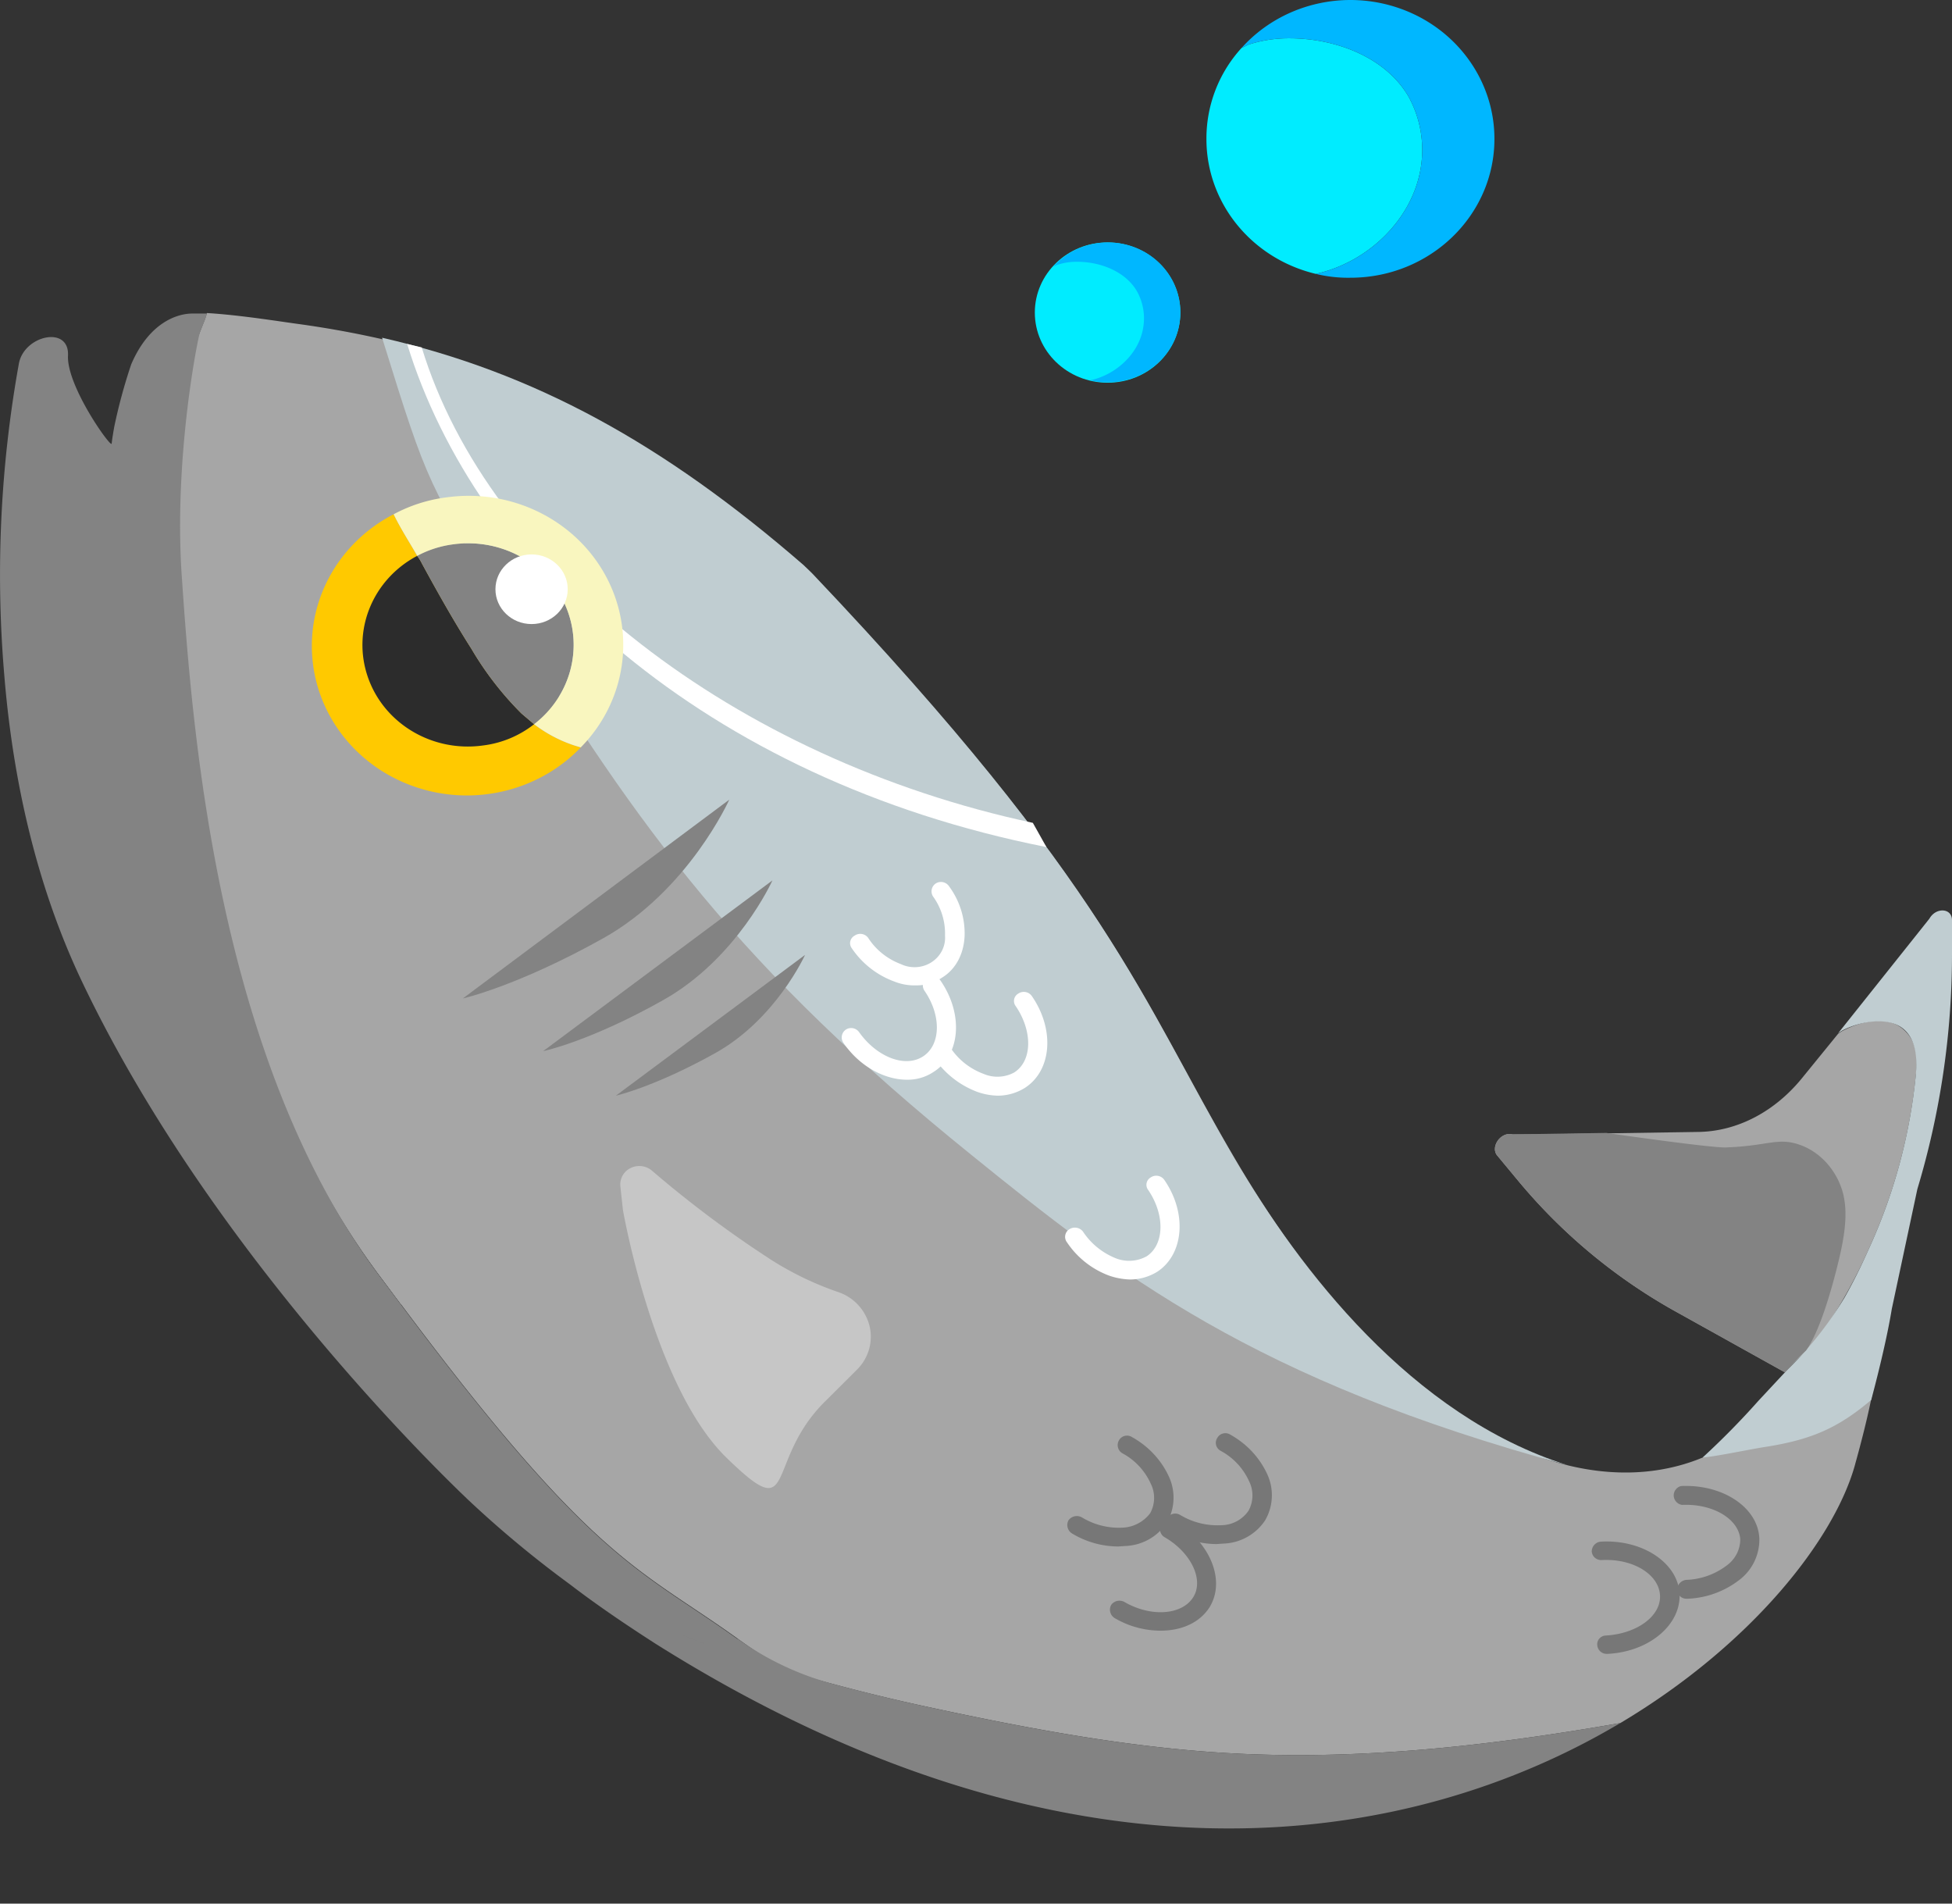 <svg xmlns="http://www.w3.org/2000/svg" width="80" height="78"><rect width="100%" height="100%" fill="#333333" stroke="none"/><g fill="none" fill-rule="evenodd"><path d="M0 0h80v77.108H0z"/><ellipse cx="45.393" cy="12.807" fill="#00ECFF" fill-rule="nonzero" rx="2.982" ry="2.874"/><path fill="#00ECFF" fill-rule="nonzero" d="M58.224 6.9c-.35 2.102-2.16 3.846-4.298 4.322-2.636-.63-4.486-2.912-4.482-5.53a5.492 5.492 0 0 1 1.439-3.726l.288-.139a5.32 5.32 0 0 1 1.665-.258c1.913 0 3.928.773 4.874 2.359a4.53 4.53 0 0 1 .514 2.973z"/><path fill="#00B7FF" fill-rule="nonzero" d="M61.247 5.692c0 3.141-2.643 5.688-5.902 5.688a5.559 5.559 0 0 1-1.419-.158c2.139-.476 3.948-2.22 4.298-4.321a4.531 4.531 0 0 0-.514-2.973c-.946-1.586-2.961-2.359-4.874-2.359a5.317 5.317 0 0 0-1.665.258l-.288.139C52.496.169 55.098-.471 57.408.359c2.31.83 3.84 2.957 3.839 5.333zm-12.873 7.115c0 1.576-1.325 2.854-2.96 2.854a2.854 2.854 0 0 1-.72-.08c1.069-.237 1.994-1.109 2.159-2.16a2.266 2.266 0 0 0-.268-1.506c-.473-.793-1.48-1.189-2.447-1.189a2.509 2.509 0 0 0-.843.139l-.123.06c.81-.906 2.12-1.228 3.282-.808 1.162.42 1.928 1.494 1.92 2.69z"/><path fill="#9F9F9F" fill-rule="nonzero" d="M15.412 52.07c-6.519-8.88-8.41-22.06-8.945-28.303l9.994 29.71-1.05-1.407z"/><path fill="#A6A6A6" fill-rule="nonzero" d="M76.031 59.998c-.843 3.072-4.236 7.393-9.623 10.603-5.326.932-10.734 1.546-16.121 1.23-4.072-.239-8.082-.992-12.05-1.844a78.45 78.45 0 0 1-5.943-1.506 24.24 24.24 0 0 1-2.077-1.348c-4.03-2.894-5.86-3.092-13.756-13.656l-1.05-1.407c-6.518-8.88-8.41-22.06-8.944-28.303l-.555-1.684c.103-.615.226-1.23.35-1.843.123-.615.37-1.606.575-2.418.044-.13.078-.263.103-.397.041-.158.103-.317.144-.476.041-.158.144-.475.206-.713.061-.238.123-.416.205-.614.046-.175.1-.347.165-.516l.123-.376a.366.366 0 0 0 .041-.14c.057-.128.105-.26.144-.395l.226-.595.124-.317c.064-.149.119-.301.164-.456 1.378.08 3.187.377 3.804.456 7.794 1.09 13.9 4.063 20.707 9.95.12.102.23.215.33.336C45.515 36.412 46.831 41.07 50.656 47.551c8.78 14.904 18.712 14.964 22.598 9.335 3.352-4.836 4.894-4.48 2.776 3.112z"/><path fill="#BABABA" fill-rule="nonzero" d="M76.772 55.717c.02-.1.04-.218.061-.397l-.061.397z"/><path fill="#A6A6A6" fill-rule="nonzero" d="M76.607 51.138a21.517 21.517 0 0 1-2.18 3.826c-.41.376-.843.812-1.274 1.268l-4.38-2.438a22.777 22.777 0 0 1-6.601-5.47l-.823-.991c-.267-.357.165-.971.638-.852h1.07l6.538-.1c1.625-.02 3.187-.852 4.318-2.279l1.42-1.744.143-.099c.782-.416 1.83-.674 2.509-.099.678.575.596 1.348.514 2.081a22.354 22.354 0 0 1-1.892 6.897z"/><path fill="#BABABA" fill-rule="nonzero" d="M76.833 55.895a5.316 5.316 0 0 0-.144.496c-.04.178.083-.337.124-.496l.04-.119a.336.336 0 0 1-.02.12z"/><path fill="#C0CDD1" fill-rule="nonzero" d="M64.249 60.037c-12.873-3.488-18.425-7.848-24.45-12.724-9.376-7.57-13.633-13.338-18.897-22-3.393-5.589-3.331-5.311-5.243-11.475 6.23 1.427 11.515 4.32 17.273 9.315l.35.337c12.193 12.843 13.509 17.5 17.313 23.982 2.673 4.538 7.238 10.544 13.654 12.565z"/><path fill="#CED8DB" fill-rule="nonzero" d="M76.792 55.598a1.78 1.78 0 0 1 .041-.278l-.04.278z"/><path fill="#FFC900" fill-rule="nonzero" d="m21.89 29.674-.515-.436a13.11 13.11 0 0 1-2.056-2.656c-.72-1.13-1.378-2.3-2.015-3.469a2.085 2.085 0 0 0-.206-.337c-.267-.475-.679-1.11-.966-1.704-2.224 1.15-3.532 3.459-3.331 5.884.2 2.425 1.87 4.505 4.256 5.3 2.385.796 5.032.156 6.745-1.631a5.546 5.546 0 0 1-1.913-.951z"/><path fill="#2C2C2C" fill-rule="nonzero" d="M21.89 29.674a4.217 4.217 0 0 1-2.098.872c-2.067.288-4.053-.89-4.715-2.8-.662-1.91.19-4.002 2.021-4.97.08.106.148.22.206.337.637 1.17 1.295 2.34 2.015 3.469a13.11 13.11 0 0 0 2.056 2.656l.514.436z"/><path fill="#C6C6C6" d="M25.529 49.573s1.254 7.234 4.236 10.147c2.981 2.914 1.5.159 4.112-2.358l1.234-1.23c.482-.472.68-1.15.527-1.795a1.968 1.968 0 0 0-1.288-1.395c-.97-.333-1.896-.78-2.755-1.328a45.254 45.254 0 0 1-4.853-3.627.804.804 0 0 0-.89-.13.747.747 0 0 0-.426.764l.103.952z"/><path d="M7.619 44.3c-.37-1.09-.7-2.18-.967-3.31.025.11.06.215.103.318.025.115.059.227.103.337.288.911.555 1.922.76 2.656z"/><path fill="#838383" d="M50.287 71.83c-4.072-.238-8.082-.99-12.05-1.843a79.295 79.295 0 0 1-4.03-.971 12.075 12.075 0 0 1-3.97-1.863h-.02c-4.03-2.894-5.86-3.092-13.756-13.656l-1.05-1.407c-6.517-8.88-7.524-22.14-7.956-28.402-.35-4.895.658-9.87.74-10.068l.124-.317c.064-.15.119-.301.164-.456h-.596c-.617 0-1.769.357-2.509 2.08a22.228 22.228 0 0 0-.699 2.577c-.041.238-.082.476-.103.674-.02.198-1.85-2.358-1.789-3.607.062-1.249-1.81-.832-2.015.337a48.778 48.778 0 0 0-.596 12.764c.329 4.023 1.234 8.503 3.249 12.684 4.955 10.327 13.53 18.928 15.34 20.692l.102.1.083.079.123.119a.02.02 0 0 1 .02.02 44.059 44.059 0 0 0 4.257 3.547l.987.515-.987-.515c1.11.852 2.283 1.645 3.516 2.438C43.81 78.014 57.71 75.774 66.408 70.6c-5.326.932-10.734 1.546-16.121 1.23zm-18.075-3.389-.967-.278.967.278zm-1.234-.377-.802-.257.802.257zM26.742 66.5l.905.376-.905-.376zm-2.097-.932.72.337-.72-.337zm1.069.496.72.317-.72-.317zm4.174 1.645-.863-.317.863.317zm-1.07-.377-1.048-.416 1.049.416z"/><path fill="#838383" d="M29.888 32.766s-1.665 3.726-5.182 5.688c-3.516 1.962-5.737 2.457-5.737 2.457m12.688-4.836s-1.44 3.191-4.463 4.896c-3.022 1.704-4.935 2.1-4.935 2.1m10.734-3.943s-1.192 2.636-3.68 4.023c-2.489 1.387-4.072 1.744-4.072 1.744"/><path fill="#FFF" fill-rule="nonzero" d="M42.884 34.708c-14.024-2.775-23.38-11.436-26.197-20.613l.596.14C20.04 23.271 30.114 31.1 42.33 33.716l.555.99z"/><path fill="#777" fill-rule="nonzero" d="M45.824 63.367a3.698 3.698 0 0 1-1.891-.535.407.407 0 0 1-.144-.535.42.42 0 0 1 .555-.12 2.92 2.92 0 0 0 1.686.417A1.495 1.495 0 0 0 47.14 62c.205-.378.213-.826.021-1.21a2.653 2.653 0 0 0-1.172-1.248.388.388 0 0 1-.123-.535.369.369 0 0 1 .24-.174.381.381 0 0 1 .294.055c.663.37 1.189.931 1.501 1.605a2.053 2.053 0 0 1-.082 1.903 2.134 2.134 0 0 1-1.707.951l-.288.02z"/><path fill="#777" fill-rule="nonzero" d="M47.572 66.816a3.721 3.721 0 0 1-1.891-.516.407.407 0 0 1-.144-.535.42.42 0 0 1 .555-.119c1.069.615 2.323.536 2.796-.178.473-.713-.061-1.843-1.151-2.477a.379.379 0 0 1-.183-.23.365.365 0 0 1 .039-.286.441.441 0 0 1 .555-.138c1.46.852 2.097 2.437 1.419 3.527-.411.635-1.152.952-1.995.952z"/><path fill="#777" fill-rule="nonzero" d="M49.855 63.268a3.698 3.698 0 0 1-1.892-.535.379.379 0 0 1-.183-.229.365.365 0 0 1 .039-.286.389.389 0 0 1 .246-.187.403.403 0 0 1 .31.048 2.963 2.963 0 0 0 1.685.416 1.37 1.37 0 0 0 1.11-.595c.205-.377.213-.825.021-1.209a2.653 2.653 0 0 0-1.172-1.248.378.378 0 0 1-.181-.242.365.365 0 0 1 .058-.293.369.369 0 0 1 .24-.174.381.381 0 0 1 .295.055c.663.37 1.188.931 1.5 1.605a2.053 2.053 0 0 1-.082 1.903 2.134 2.134 0 0 1-1.706.951l-.288.02zm15.998 4.499a.385.385 0 0 1-.391-.357.348.348 0 0 1 .093-.278.377.377 0 0 1 .277-.118c1.275-.08 2.262-.813 2.2-1.665-.061-.852-1.11-1.486-2.364-1.427a.4.4 0 0 1-.296-.088.372.372 0 0 1-.136-.269.402.402 0 0 1 .37-.396c1.707-.1 3.167.872 3.228 2.14.062 1.269-1.254 2.379-2.96 2.458h-.021z"/><path fill="#777" fill-rule="nonzero" d="M69.122 65.508a.385.385 0 0 1-.39-.357.421.421 0 0 1 .37-.416 2.904 2.904 0 0 0 1.645-.575c.361-.254.576-.659.575-1.09-.061-.833-1.13-1.467-2.385-1.407a.402.402 0 0 1-.342-.37.398.398 0 0 1 .301-.403c1.707-.08 3.146.872 3.208 2.14a2.072 2.072 0 0 1-.843 1.725 3.701 3.701 0 0 1-2.098.753h-.04z"/><path fill="#FFF" fill-rule="nonzero" d="M37.167 44.241c-.925 0-1.953-.555-2.611-1.526a.388.388 0 0 1 .123-.535.4.4 0 0 1 .535.119c.72 1.01 1.871 1.466 2.611.99.74-.475.761-1.684.062-2.695a.387.387 0 0 1 .103-.535.42.42 0 0 1 .555.12c.946 1.367.823 3.051-.288 3.745a1.9 1.9 0 0 1-1.09.317z"/><path fill="#FFF" fill-rule="nonzero" d="M40.91 44.895a2.656 2.656 0 0 1-.864-.158 3.718 3.718 0 0 1-1.748-1.368.388.388 0 0 1 .124-.535.381.381 0 0 1 .534.099c.322.488.798.863 1.358 1.07.404.173.87.15 1.254-.06.74-.475.76-1.684.062-2.714a.347.347 0 0 1 .102-.516.402.402 0 0 1 .556.1c.946 1.367.822 3.052-.288 3.765a2.112 2.112 0 0 1-1.09.317zm5.408 7.532a2.868 2.868 0 0 1-.864-.159 3.573 3.573 0 0 1-1.727-1.367.366.366 0 0 1 .103-.536.421.421 0 0 1 .555.1c.32.486.786.867 1.337 1.09a1.49 1.49 0 0 0 1.275-.08c.72-.475.76-1.684.061-2.715a.347.347 0 0 1 .103-.515.402.402 0 0 1 .555.099c.946 1.367.802 3.052-.288 3.766a2.134 2.134 0 0 1-1.11.317zm-8.801-12.051a2.209 2.209 0 0 1-.864-.158 3.596 3.596 0 0 1-1.747-1.368.346.346 0 0 1-.057-.284.358.358 0 0 1 .18-.231.402.402 0 0 1 .555.099c.314.486.783.862 1.337 1.07.403.193.883.164 1.257-.078.374-.242.585-.658.552-1.091a2.588 2.588 0 0 0-.493-1.606.388.388 0 0 1 .123-.535.4.4 0 0 1 .535.12c.442.6.666 1.325.637 2.06-.04.734-.37 1.348-.925 1.685a1.9 1.9 0 0 1-1.09.317z"/><path d="m76.833 55.32-.061.397c.02-.1.04-.218.061-.397z"/><path fill="#C0CDD1" fill-rule="nonzero" d="m78.581 48.72-1.049 4.916c-.164 1.01-.493 2.418-.843 3.726-1.357 1.15-2.447 1.625-4.318 1.922-.555.08-2.036.397-2.59.436.8-.735 1.562-1.509 2.282-2.319l.72-.773.37-.396.37-.377A14.677 14.677 0 0 0 75.6 53.16c.37-.654.699-1.328 1.007-2.022a22.324 22.324 0 0 0 1.892-6.917c.082-.733.082-1.605-.514-2.08-.596-.476-1.727-.318-2.509.098l-.144.1 3.743-4.698c.267-.475.925-.436.925.06v1.407a33.385 33.385 0 0 1-1.419 9.612z"/><path fill="#838383" fill-rule="nonzero" d="M74.016 55.34c-.411.377-.432.436-.863.892l-4.38-2.438a22.777 22.777 0 0 1-6.601-5.47l-.823-.991c-.267-.357.165-.971.638-.852l3.845-.06s4.257.615 4.894.595c1.727-.06 2.118-.416 3.002-.119.885.297 1.543 1.07 1.79 1.942.246.872.061 1.903-.186 2.914-.247 1.01-.74 2.794-1.316 3.587zM21.89 29.674l-.515-.436a13.11 13.11 0 0 1-2.056-2.656c-.72-1.13-1.378-2.3-2.015-3.469a2.085 2.085 0 0 0-.206-.337c.464-.249.974-.41 1.501-.475 1.925-.257 3.792.757 4.56 2.478.768 1.721.248 3.724-1.27 4.895z"/><path fill="#F9F6BF" fill-rule="nonzero" d="M23.802 30.625a5.546 5.546 0 0 1-1.913-.951c1.518-1.17 2.038-3.174 1.27-4.895-.768-1.721-2.635-2.735-4.56-2.478a4.284 4.284 0 0 0-1.5.475c-.268-.475-.68-1.11-.967-1.704a6.224 6.224 0 0 1 2.18-.694c2.669-.368 5.287.933 6.525 3.242 1.237 2.31.822 5.12-1.035 7.005z"/><ellipse cx="21.786" cy="24.144" fill="#FFF" fill-rule="nonzero" rx="1.481" ry="1.427"/></g></svg>